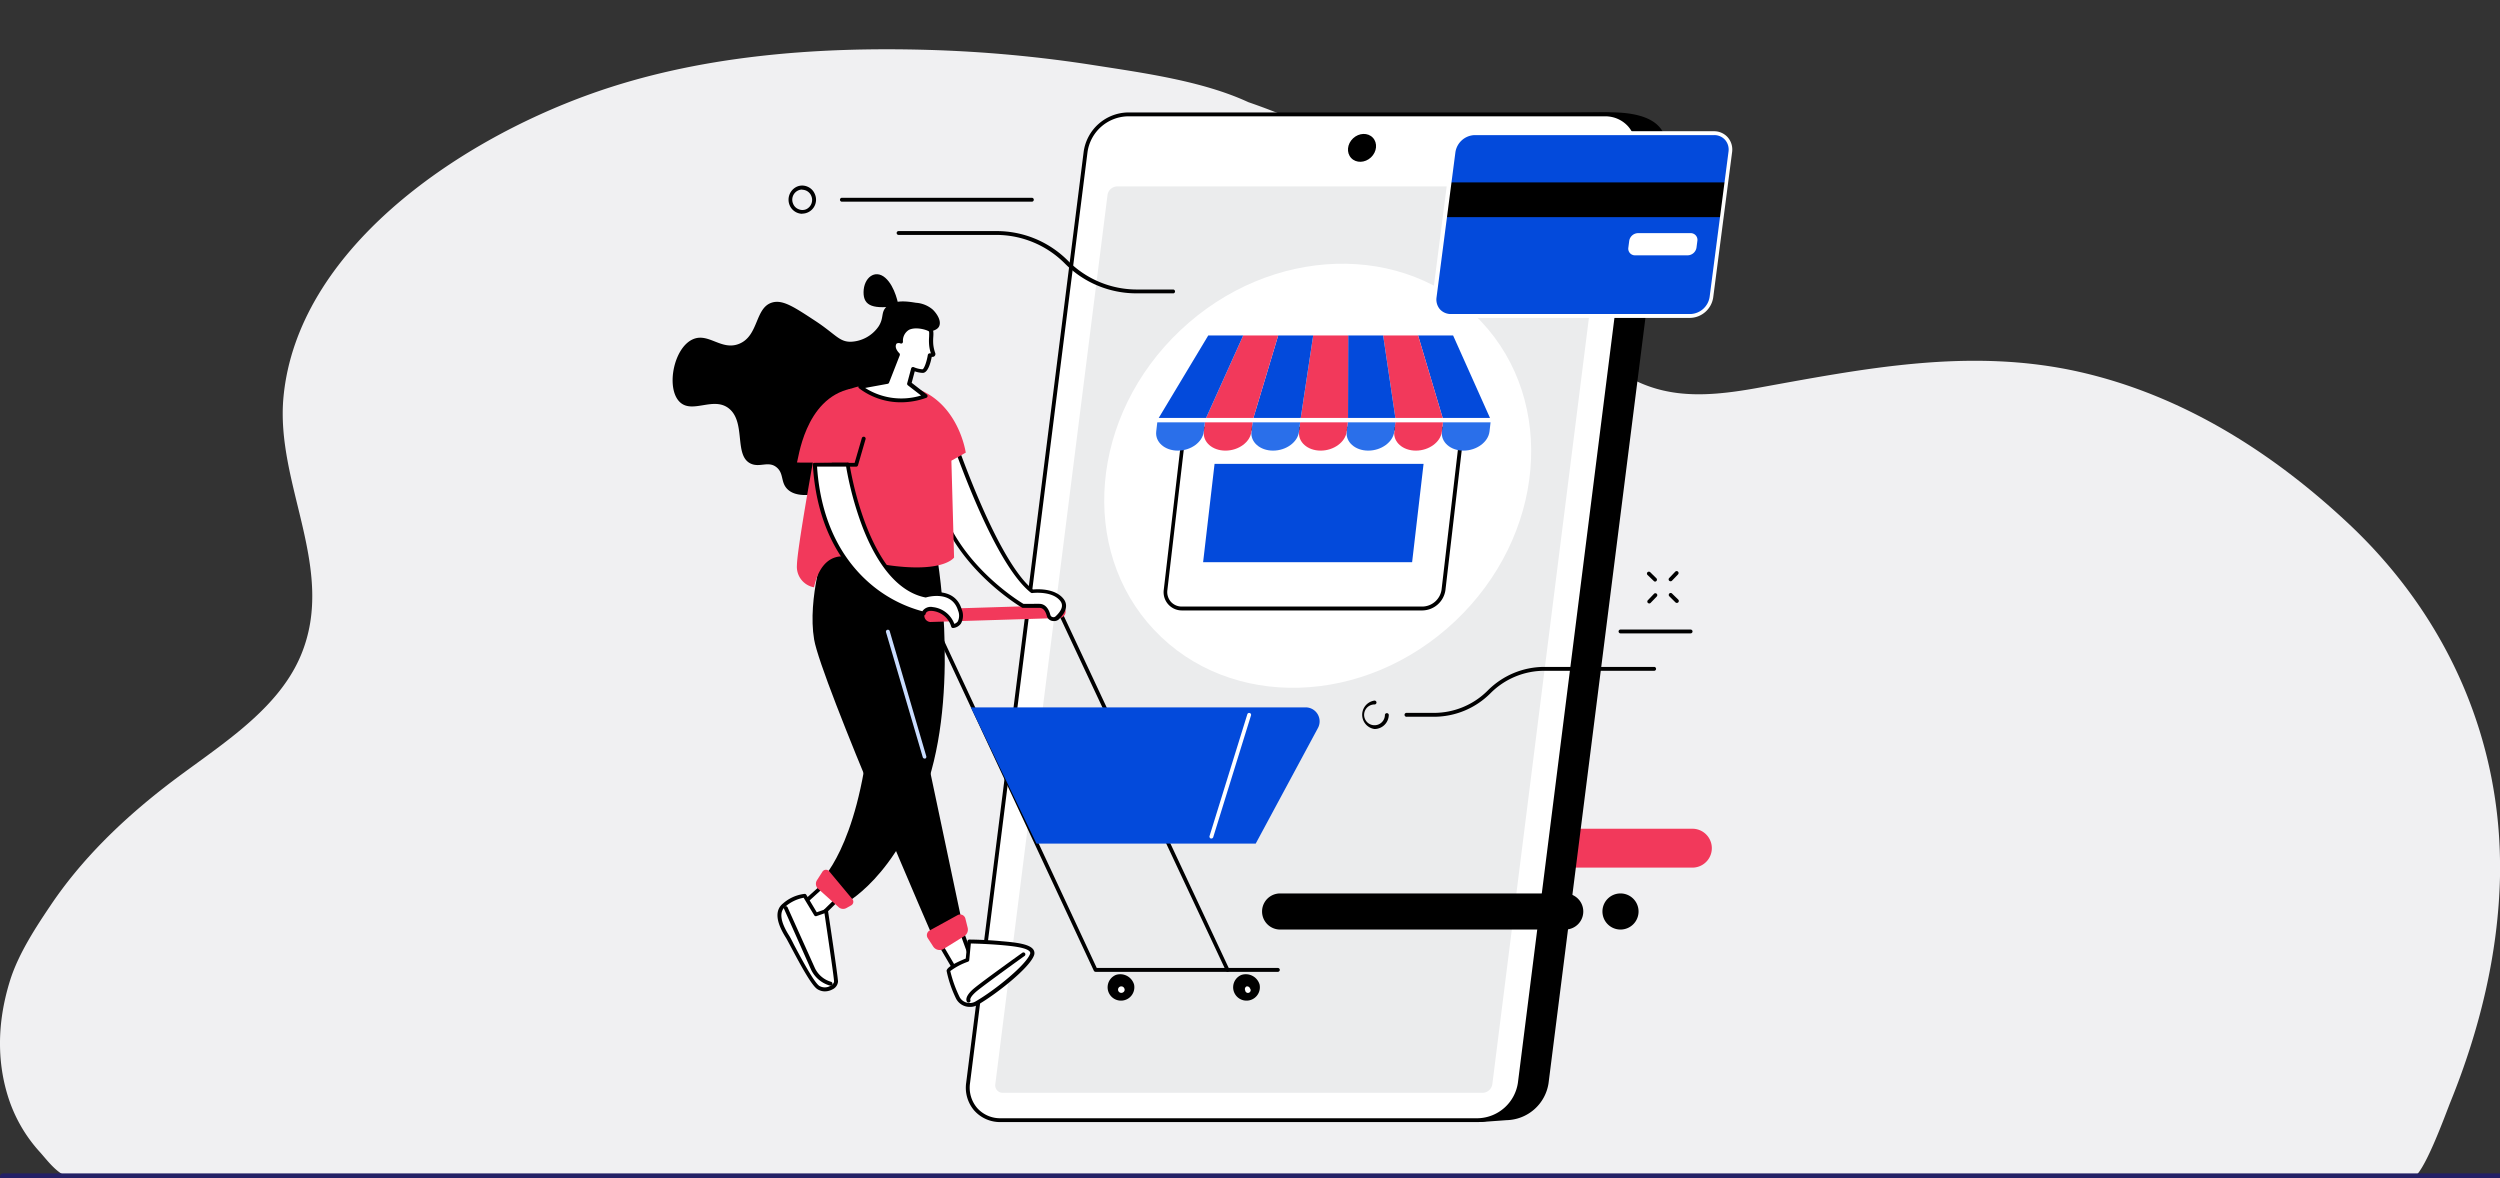 <?xml version="1.0" encoding="UTF-8"?> <svg xmlns="http://www.w3.org/2000/svg" id="Layer_1" data-name="Layer 1" viewBox="0 0 522 246"><rect x="0" y="0" width="522" height="246" fill="#333333" stroke="none"/><defs><style>.cls-1{fill:#f0f0f2;}.cls-2{fill:#f2395b;}.cls-3{fill:#fff;}.cls-4{fill:#ebeced;}.cls-5{fill:#034adb;}.cls-6{fill:#2a6fea;}.cls-7{fill:#caddff;}.cls-8{fill:#232065;}</style></defs><path class="cls-1" d="M522,182.39v0c0,.28,0,.51,0,.63-.36,16.15-4.24,32-10.35,47.08-.87,2.14-5.76,15.81-8,15.81H493.24l-115.49,0-227.57,0q-67.38,0-134.77,0c-2.95,0-5.41-3.51-7.09-5.37a30.85,30.85,0,0,1-6.6-11.43c-1.79-5.62-2.91-13.92.41-24.48,1.8-5.7,5.65-11.46,8.56-15.78,6.26-9.26,14.41-17.24,23.4-24.27,10.34-8.11,23.64-15.55,28.74-27.77,7.52-18-5.4-35.76-3.63-54,2.94-30.33,35.57-53,64.24-63.23,22.21-7.94,46.83-9.85,70.45-9.16a274.75,274.75,0,0,1,34.52,3.19c10.41,1.63,22.69,3.3,32.24,7.72a142.4,142.4,0,0,1,53.26,32.94c7.3,7.07,13.78,15,21.75,21.47,9.51,7.7,19.25,7.42,31.09,5.3,22.53-4.08,44.55-8.53,67.38-3.4,22.12,5,41.13,17.38,56.83,32.25C511.55,129.51,522.38,155.2,522,182.39Z"></path><path class="cls-2" d="M353.37,181.16h-73a4.06,4.06,0,1,1,0-8.12h73a4.06,4.06,0,0,1,0,8.12Z"></path><path d="M314.58,233.89l-5.1.37-94.55-.37a6.69,6.69,0,0,1-6.79-7.75L232.68,32.3a9.07,9.07,0,0,1,8.75-7.75l94.65-1.1c10.86,0,12.34,4.57,11.8,8.85L323.34,226.14A9.07,9.07,0,0,1,314.58,233.89Z"></path><path class="cls-3" d="M308.59,233.89H208.94a6.71,6.71,0,0,1-6.8-7.77L226.68,31.66a9.08,9.08,0,0,1,8.76-7.77h99.64a6.71,6.71,0,0,1,6.8,7.77L317.34,226.12A9.08,9.08,0,0,1,308.59,233.89Z"></path><path d="M308.59,234.29H208.94a7.22,7.22,0,0,1-5.5-2.39,7.3,7.3,0,0,1-1.7-5.83L226.28,31.61a9.52,9.52,0,0,1,9.16-8.13h99.64a7.2,7.2,0,0,1,5.5,2.39,7.32,7.32,0,0,1,1.7,5.84L317.74,226.17A9.5,9.5,0,0,1,308.59,234.29Zm-73.15-210a8.69,8.69,0,0,0-8.36,7.42L202.54,226.17a6.54,6.54,0,0,0,1.51,5.2,6.41,6.41,0,0,0,4.89,2.12h99.65a8.67,8.67,0,0,0,8.35-7.42L341.48,31.61a6.49,6.49,0,0,0-1.51-5.2,6.38,6.38,0,0,0-4.89-2.12Z"></path><path class="cls-4" d="M207.82,226.38,231.25,40.71a2.1,2.1,0,0,1,2-1.79H333.46A1.54,1.54,0,0,1,335,40.71L311.6,226.38a2.11,2.11,0,0,1-2,1.8H209.39A1.56,1.56,0,0,1,207.82,226.38Z"></path><ellipse cx="284.38" cy="30.86" rx="3.1" ry="2.73" transform="translate(55.93 203.01) rotate(-43.19)"></ellipse><ellipse class="cls-3" cx="275.14" cy="99.34" rx="46.93" ry="41.77" transform="translate(6.83 215.88) rotate(-43.33)"></ellipse><path class="cls-3" d="M247.28,89.5l-3.93,33.64a3.42,3.42,0,0,0,3.46,3.92H297a4.51,4.51,0,0,0,4.37-3.92l3.93-33.64Z"></path><path d="M297,127.46H246.81A3.81,3.81,0,0,1,243,123.1l3.93-33.65a.39.39,0,0,1,.4-.35h58a.4.4,0,0,1,.3.13.38.38,0,0,1,.1.32l-3.92,33.64A4.94,4.94,0,0,1,297,127.46ZM247.64,89.9l-3.89,33.29a3.09,3.09,0,0,0,.73,2.46,3.05,3.05,0,0,0,2.33,1H297a4.11,4.11,0,0,0,4-3.55l3.88-33.2Z"></path><polygon class="cls-5" points="294.85 117.39 251.21 117.39 253.6 96.86 297.24 96.86 294.85 117.39"></polygon><polygon class="cls-5" points="311.29 87.67 301.35 87.67 296.1 70.05 303.41 70.05 311.29 87.67"></polygon><path class="cls-6" d="M301.29,88.18l-.22,1.91c-.26,2.2,1.76,4,4.5,4s5.18-1.78,5.44-4l.22-1.91Z"></path><polygon class="cls-2" points="301.35 87.67 291.41 87.67 288.8 70.05 296.1 70.05 301.35 87.67"></polygon><path class="cls-2" d="M291.35,88.18l-.22,1.91c-.26,2.2,1.76,4,4.5,4s5.18-1.78,5.44-4l.22-1.91Z"></path><polygon class="cls-5" points="291.41 87.67 281.47 87.67 281.5 70.05 288.8 70.05 291.41 87.67"></polygon><path class="cls-6" d="M281.41,88.18l-.22,1.91c-.26,2.2,1.76,4,4.5,4s5.18-1.78,5.44-4l.22-1.91Z"></path><polygon class="cls-2" points="281.47 87.67 271.53 87.67 274.19 70.05 281.5 70.05 281.47 87.67"></polygon><path class="cls-2" d="M271.47,88.18l-.23,1.91c-.25,2.2,1.77,4,4.51,4s5.18-1.78,5.44-4l.22-1.91Z"></path><polygon class="cls-5" points="271.53 87.67 261.59 87.67 266.89 70.05 274.19 70.05 271.53 87.67"></polygon><path class="cls-6" d="M261.53,88.18l-.23,1.91c-.25,2.2,1.76,4,4.51,4s5.18-1.78,5.43-4l.23-1.91Z"></path><polygon class="cls-2" points="261.59 87.67 251.65 87.67 259.58 70.05 266.89 70.05 261.59 87.67"></polygon><path class="cls-2" d="M251.58,88.18l-.22,1.91c-.25,2.2,1.76,4,4.51,4s5.18-1.78,5.43-4l.23-1.91Z"></path><polygon class="cls-5" points="251.65 87.67 241.7 87.67 252.28 70.05 259.58 70.05 251.65 87.67"></polygon><path class="cls-6" d="M241.64,88.18l-.22,1.91c-.26,2.2,1.76,4,4.51,4s5.18-1.78,5.43-4l.22-1.91Z"></path><path class="cls-3" d="M311.29,88.07H241.7a.41.41,0,0,1,0-.81h69.59a.41.41,0,1,1,0,.81Z"></path><path class="cls-5" d="M357.85,27.81h-50a4.61,4.61,0,0,0-4.44,3.93L299.48,62A3.38,3.38,0,0,0,302.9,66h50A4.61,4.61,0,0,0,357.33,62l3.94-30.3A3.38,3.38,0,0,0,357.85,27.81Z"></path><polygon points="359.5 45.34 301.65 45.34 302.59 38.08 360.44 38.08 359.5 45.34"></polygon><path class="cls-3" d="M352.89,66.38h-50A3.83,3.83,0,0,1,300,65.1a3.89,3.89,0,0,1-.9-3.11L303,31.69a5,5,0,0,1,4.84-4.29h50a3.83,3.83,0,0,1,2.92,1.28,3.89,3.89,0,0,1,.9,3.11l-3.94,30.3A5,5,0,0,1,352.89,66.38Zm-45-38.17a4.2,4.2,0,0,0-4,3.58l-3.94,30.3a3.13,3.13,0,0,0,.7,2.48,3.06,3.06,0,0,0,2.32,1h50a4.2,4.2,0,0,0,4-3.58l3.94-30.3a3.1,3.1,0,0,0-.71-2.48,3,3,0,0,0-2.31-1Z"></path><path class="cls-3" d="M352.44,53.31h-11A1.39,1.39,0,0,1,340,51.69l.18-1.39A1.9,1.9,0,0,1,342,48.68h11a1.4,1.4,0,0,1,1.41,1.62l-.18,1.39A1.9,1.9,0,0,1,352.44,53.31Z"></path><path d="M326.82,194.09H267.29a3.77,3.77,0,0,1,0-7.54h59.53a3.77,3.77,0,0,1,0,7.54Z"></path><path d="M342.13,190.32a3.77,3.77,0,1,0-3.77,3.77A3.77,3.77,0,0,0,342.13,190.32Z"></path><polygon class="cls-3" points="173.42 183.56 166.68 189.63 169.94 192.63 175.86 186.78 173.42 183.56"></polygon><path d="M169.94,193a.35.35,0,0,1-.27-.11l-3.26-3a.39.39,0,0,1,0-.6l6.74-6.06a.38.38,0,0,1,.3-.11.41.41,0,0,1,.29.16l2.44,3.22a.4.4,0,0,1,0,.53l-5.92,5.84A.39.39,0,0,1,169.94,193Zm-2.66-3.39,2.65,2.43,5.39-5.33-2-2.58Z"></path><path class="cls-3" d="M168,187l2.34,3.93,2.12-.74s2.08,13.72,2.1,14.78-2.12,2.26-3.72,1.18-5.74-9.52-6.39-10.54-3.06-4.8-.72-6.68A7.87,7.87,0,0,1,168,187Z"></path><path d="M172.25,207a2.91,2.91,0,0,1-1.62-.49c-1.19-.81-3.37-4.8-5.5-8.82-.48-.9-.85-1.6-1-1.84-2.16-3.39-2.37-5.82-.63-7.21a8.22,8.22,0,0,1,4.51-2,.38.38,0,0,1,.35.2l2.18,3.64,1.81-.63a.41.41,0,0,1,.34,0,.44.44,0,0,1,.19.29c.09.56,2.08,13.75,2.1,14.83a2,2,0,0,1-1.17,1.62A3.37,3.37,0,0,1,172.25,207Zm-4.45-19.55a8.13,8.13,0,0,0-3.79,1.82c-1.37,1.09-1.1,3.16.8,6.14.17.27.53.95,1,1.9,1.34,2.52,4.12,7.77,5.24,8.53a2.26,2.26,0,0,0,2.34,0c.45-.25.76-.61.76-.9,0-.79-1.29-9.39-2-14.24l-1.66.58a.4.4,0,0,1-.48-.17Z"></path><path d="M173.42,205.79h-.12a6.21,6.21,0,0,1-4-3.44l-5.59-12.58a.4.4,0,0,1,.74-.32L170.09,202a5.37,5.37,0,0,0,3.44,3,.4.4,0,0,1,.27.5A.39.39,0,0,1,173.42,205.79Z"></path><path d="M195.31,114.45c.29.56,5.05,27.89-1.41,48.42s-17.83,26-17.83,26L171.25,184s7.79-6.81,10.29-31.38c2.84-27.9-3.08-37.9-3.08-37.9Z"></path><path class="cls-2" d="M171.73,182l-1.14,1.78a1.39,1.39,0,0,0,.24,1.8l4.28,3.84a1.41,1.41,0,0,0,1.62.18l1-.56a.86.86,0,0,0,.24-1.31l-4.85-5.82A.87.87,0,0,0,171.73,182Z"></path><polygon class="cls-3" points="194.61 194.25 200.1 203.6 203.36 201.67 199.7 191.63 194.61 194.25"></polygon><path d="M200.1,204l-.1,0a.36.36,0,0,1-.25-.18l-5.49-9.35a.4.4,0,0,1,0-.32.39.39,0,0,1,.2-.25l5.09-2.62a.42.42,0,0,1,.57.22l3.66,10a.4.4,0,0,1-.17.49L200.3,204A.36.36,0,0,1,200.1,204Zm-4.93-9.6,5.07,8.64,2.63-1.56-3.39-9.29Z"></path><path class="cls-3" d="M203.88,209.46a2.8,2.8,0,0,1-3.87-1.09,25,25,0,0,1-2-5.64c0-.7,3.93-2.31,3.93-2.31l.38-3.84s3.05,0,6.74.35c3.19.27,7.06.69,6.37,2.46C214.49,201.79,208.14,207,203.88,209.46Z"></path><path d="M202.48,210.24a3.33,3.33,0,0,1-.88-.12,3.2,3.2,0,0,1-1.95-1.56,24.52,24.52,0,0,1-2-5.83c0-.63,1.33-1.5,4-2.59l.35-3.59a.4.4,0,0,1,.4-.37s3.11,0,6.77.35c3.07.26,5.88.59,6.63,1.8a1.32,1.32,0,0,1,.08,1.21c-1,2.6-7.7,7.94-11.72,10.27h0A3.12,3.12,0,0,1,202.48,210.24Zm1.4-.78Zm-5.46-6.7a26.17,26.17,0,0,0,1.94,5.41,2.34,2.34,0,0,0,1.46,1.17,2.38,2.38,0,0,0,1.86-.23h0c4.28-2.49,10.5-7.63,11.37-9.86a.51.51,0,0,0,0-.5c-.59-.95-4.12-1.25-6-1.42-2.89-.24-5.42-.31-6.34-.33l-.33,3.46a.42.42,0,0,1-.25.34A13.71,13.71,0,0,0,198.42,202.76Z"></path><path d="M202.23,209.34a.38.38,0,0,1-.33-.18c-.16-.24-.51-1.17,1.63-2.91s9.61-7.08,9.93-7.31a.4.4,0,0,1,.56.09.41.41,0,0,1-.09.57c-.08.05-7.89,5.66-9.89,7.28-1.5,1.22-1.46,1.82-1.45,1.87a.41.41,0,0,1-.13.53A.46.46,0,0,1,202.23,209.34Zm.34-.62Zm0,0Zm0,0Z"></path><path d="M172.35,113.59s-3.82,11.33-2.36,19.94,25.6,64,25.6,64l5.61-3.37-15.78-74.68-3.88-6.58Z"></path><path class="cls-2" d="M193.71,195.87l1.14,1.76a1.61,1.61,0,0,0,2.19.5l4.29-2.66a1.61,1.61,0,0,0,.72-1.75l-.48-1.93a1.13,1.13,0,0,0-1.63-.71l-5.82,3.2A1.12,1.12,0,0,0,193.71,195.87Z"></path><path class="cls-7" d="M193.06,158.39a.41.41,0,0,1-.39-.29L185,132a.41.41,0,0,1,.27-.5.4.4,0,0,1,.5.28l7.64,26.13a.4.4,0,0,1-.27.5Z"></path><path d="M187.62,63.86s-.64-4-2.78-5.86-4.5,0-4.53,3S182.44,64.59,187.62,63.86Z"></path><path d="M174.76,102c-1.6.55-7.9,2.74-10.42.06-1.39-1.46-.62-3.31-2.3-4.57s-3.45.21-5.33-.71c-3.49-1.7-.92-8.59-4.5-11.48C149,82.73,144.63,86.42,142,84c-3-2.76-1.42-11.27,2.61-13.13,3.3-1.53,6,2.44,9.74.91,4.14-1.7,3.25-7.61,6.93-8.63,2.22-.61,4.6,1,9.07,3.93,4.1,2.72,4.86,4.27,7.23,4.28a7.38,7.38,0,0,0,5.84-3.16c1.23-1.86.43-3,1.72-4.18,1.65-1.53,4.45-1.07,6.11-.8a6,6,0,0,1,3.47,1.39c.81.76,1.86,2.27,1.41,3.43s-2.2,1.1-3.74,1.83c-2.13,1-3.3,3.39-4.68,9.58-2.32,10.45-.67,11.34-2.73,15C182.1,99.48,176.77,101.32,174.76,102Z"></path><path d="M263,205.56a2.79,2.79,0,1,1-3.78-2A3,3,0,0,1,263,205.56Z"></path><path class="cls-3" d="M261,206.38a.57.57,0,1,1-1,.42.62.62,0,0,1,.27-.83A.63.63,0,0,1,261,206.38Z"></path><path d="M236.79,205.56a2.79,2.79,0,1,1-3.78-2A3,3,0,0,1,236.79,205.56Z"></path><path class="cls-3" d="M234.76,206.38a.62.62,0,0,1-.27.83.68.68,0,1,1,.27-.83Z"></path><path d="M266.84,202.92H228.76a.42.42,0,0,1-.37-.24l-34.54-74a.41.41,0,0,1,.2-.54.39.39,0,0,1,.53.19L229,202.11h37.82a.4.4,0,0,1,.4.4A.41.41,0,0,1,266.84,202.92Z"></path><path d="M256.32,202.92a.4.4,0,0,1-.36-.24L221,128.13a.41.41,0,0,1,.74-.34l34.92,74.55a.41.41,0,0,1-.19.54A.58.58,0,0,1,256.32,202.92Z"></path><path class="cls-2" d="M194.22,129.87a1.34,1.34,0,0,1,0-2.67l27-.83a1.34,1.34,0,0,1,.09,2.67l-27,.83Z"></path><path class="cls-5" d="M203.36,148.11h69.26a2.5,2.5,0,0,1,2.16,1.22,2.55,2.55,0,0,1,.06,2.48L262,175.74H216.67Z"></path><path class="cls-5" d="M262.19,176.15H216.42L202.71,147.7h69.91a2.92,2.92,0,0,1,2.57,4.3Zm-45.27-.81h44.79l12.77-23.72a2.11,2.11,0,0,0-1.86-3.11H204Z"></path><path class="cls-3" d="M252.94,175.08h-.12a.42.42,0,0,1-.27-.51l7.89-25.43a.4.4,0,0,1,.77.24l-7.89,25.43A.4.4,0,0,1,252.94,175.08Z"></path><path class="cls-3" d="M198.08,88.79s9.11,28.08,17.42,34.64c0,0,4.31-.58,6.2,1.75,1.09,1.35.06,2.82-1,3.81a1.07,1.07,0,0,1-1.76-.5c-.25-1-.81-2-2-2h-3.39s-15.91-9.2-18.25-24.76C195.24,101.28,198.08,88.79,198.08,88.79Z"></path><path d="M220,129.68a1.52,1.52,0,0,1-.42-.06,1.44,1.44,0,0,1-1-1c-.3-1.15-.83-1.71-1.58-1.7h-3.41a.37.37,0,0,1-.21-.06c-.16-.09-16.1-9.48-18.44-25-.07-.42,1.47-7.35,2.77-13.08a.39.39,0,0,1,.38-.31.39.39,0,0,1,.4.28c.09.27,9.08,27.75,17.16,34.34.87-.09,4.58-.31,6.39,1.92,1,1.24.64,2.79-1,4.35A1.46,1.46,0,0,1,220,129.68Zm-3-3.6c1.1,0,1.93.81,2.31,2.31a.64.64,0,0,0,.46.45.65.65,0,0,0,.64-.15c1.36-1.27,1.68-2.36.95-3.25-1.72-2.13-5.78-1.62-5.82-1.61a.44.44,0,0,1-.31-.09c-7.34-5.79-15.13-27.66-17.1-33.45-1.06,4.71-2.4,10.79-2.44,11.39,2.21,14.56,16.66,23.62,18,24.4H217Zm-21.31-24.42Z"></path><path class="cls-2" d="M171.06,89.15a10.51,10.51,0,0,1,7.35-8.23,22.34,22.34,0,0,1,11-.34c10.6,2.25,12.24,13.93,12.24,13.93l-3,1.68.56,20.22s-3.05,4.65-21.76,0c0,0-5.63-2.15-7.49,6.22A4.35,4.35,0,0,1,166.4,118C166.44,114.84,169.48,97.78,171.06,89.15Z"></path><path d="M178.73,97.44H177a.4.4,0,1,1,0-.8h1.45l1.5-5.16a.41.41,0,0,1,.5-.28.4.4,0,0,1,.28.5l-1.58,5.45A.4.4,0,0,1,178.73,97.44Z"></path><path class="cls-3" d="M170.13,97H177s3.65,24.76,16.25,27.31c0,0,5.74-1.72,7.16,3,1,3.23-1.42,3.37-1.42,3.37a5.05,5.05,0,0,0-4.21-3.57s-1.64-.31-1.94.92C192.81,128.08,171.72,124.15,170.13,97Z"></path><path d="M199,131.13a.39.39,0,0,1-.39-.3,4.58,4.58,0,0,0-3.87-3.26h0s-1.27-.22-1.47.61a.4.4,0,0,1-.47.3A27.28,27.28,0,0,1,181.81,123c-5.05-4-11.25-11.82-12.09-26a.46.46,0,0,1,.11-.3.42.42,0,0,1,.3-.12H177a.4.4,0,0,1,.4.34c0,.25,3.73,24.38,15.84,27,.81-.21,6.15-1.39,7.56,3.3a3.38,3.38,0,0,1-.17,3,2.28,2.28,0,0,1-1.62.91Zm-4.15-4.36a5.41,5.41,0,0,1,4.41,3.49,1.44,1.44,0,0,0,.73-.51,2.74,2.74,0,0,0,.05-2.27c-1.3-4.3-6.45-2.81-6.66-2.74a.46.46,0,0,1-.2,0c-5.3-1.07-9.84-6.22-13.15-14.87a68.89,68.89,0,0,1-3.36-12.44h-6.07c.91,13.59,6.88,21.07,11.76,25a27.73,27.73,0,0,0,10.23,5.2A2.1,2.1,0,0,1,194.81,126.77Z"></path><path class="cls-2" d="M173.68,96.53s-7.55.16-7.28,0,1.48-13.37,11.35-15.39Z"></path><path class="cls-3" d="M187.5,74.09l-2.22,5.7-5.65,1a14.25,14.25,0,0,0,13.55,2l-3.37-2.61.83-3.1a5.6,5.6,0,0,0,2,.48c1,0,1.54-3.31,1.54-3.31l.55-.08a.21.21,0,0,0,.14-.1.21.21,0,0,0,0-.16A7.29,7.29,0,0,1,194.4,72c-.13-1.54.29-2.79-.23-3.12-.9-.59-5.89-2.08-6,2.51,0,0-1.16-.47-1.45.61S187.5,74.09,187.5,74.09Z"></path><path d="M188.16,84a14.39,14.39,0,0,1-8.79-2.93.4.4,0,0,1-.13-.41.41.41,0,0,1,.32-.29l5.42-.94L187,74.18a2.6,2.6,0,0,1-.73-2.3A1.3,1.3,0,0,1,187,71a1.55,1.55,0,0,1,.8-.13,3.21,3.21,0,0,1,1.66-2.71c1.73-.9,4.25-.11,5,.36.5.33.46,1,.41,1.84a10.3,10.3,0,0,0,0,1.58,7.58,7.58,0,0,0,.41,1.79.59.59,0,0,1-.05.5.57.57,0,0,1-.41.28l-.27,0c-.23,1.2-.79,3.35-1.88,3.35h0a5.47,5.47,0,0,1-1.67-.33l-.64,2.4,3.15,2.44a.41.41,0,0,1,.16.38.42.42,0,0,1-.27.32A15.74,15.74,0,0,1,188.16,84Zm-7.52-3a14.08,14.08,0,0,0,11.68,1.58l-2.76-2.13a.4.4,0,0,1-.14-.42l.83-3.1a.38.38,0,0,1,.22-.26.4.4,0,0,1,.34,0,5.53,5.53,0,0,0,1.79.44h0c.29,0,.86-1.37,1.13-3a.42.42,0,0,1,.34-.33l.3,0A7.64,7.64,0,0,1,194,72a10.56,10.56,0,0,1,0-1.7c0-.42.06-1-.06-1.12-.51-.33-2.72-1-4.14-.31a2.65,2.65,0,0,0-1.26,2.5.42.42,0,0,1-.19.32.38.38,0,0,1-.37,0,.92.92,0,0,0-.66,0c-.05,0-.18.08-.25.35-.23.82.69,1.69.7,1.7a.42.42,0,0,1,.1.45l-2.23,5.7a.38.38,0,0,1-.3.25Z"></path><path d="M287,152.22a3,3,0,0,1,0-5.94.41.41,0,0,1,.41.41.4.4,0,0,1-.41.4,2.17,2.17,0,1,0,2.17,2.16.41.41,0,0,1,.81,0A3,3,0,0,1,287,152.22Z"></path><path d="M348.81,121.37a.43.43,0,0,1-.28-.11.4.4,0,0,1,0-.57l1.27-1.33a.41.41,0,0,1,.57,0,.42.42,0,0,1,0,.58l-1.27,1.32A.39.39,0,0,1,348.81,121.37Z"></path><path d="M344.36,126a.43.43,0,0,1-.28-.11.4.4,0,0,1,0-.57l1.27-1.33a.4.4,0,1,1,.58.56l-1.27,1.32A.39.39,0,0,1,344.36,126Z"></path><path d="M345.61,121.44a.4.4,0,0,1-.29-.12L344,120.05a.4.4,0,0,1,.57-.57l1.29,1.27a.41.41,0,0,1-.28.69Z"></path><path d="M350.12,125.89a.43.43,0,0,1-.28-.11l-1.29-1.28a.41.41,0,0,1,0-.57.4.4,0,0,1,.57,0l1.3,1.27a.41.41,0,0,1,0,.57A.4.4,0,0,1,350.12,125.89Z"></path><path d="M167.5,44.64a2.86,2.86,0,0,1-1-.2,2.9,2.9,0,0,1-1.61-1.56A3,3,0,0,1,166.34,39h0a2.75,2.75,0,0,1,2.18-.06,2.84,2.84,0,0,1,1.61,1.56,2.91,2.91,0,0,1-2.63,4.11Zm0-5.06a2,2,0,0,0-.83.18h0a2.13,2.13,0,0,0-1.06,2.8,2,2,0,0,0,1.16,1.13,2,2,0,0,0,1.56,0,2.14,2.14,0,0,0,1.06-2.8,2.07,2.07,0,0,0-1.89-1.27Zm-1-.19Z"></path><path d="M215.51,42.11H175.86a.41.41,0,1,1,0-.81h39.65a.41.41,0,0,1,0,.81Z"></path><path d="M245,61.25h-7.63a21,21,0,0,1-15-6.2,20.23,20.23,0,0,0-14.4-6H187.62a.4.4,0,1,1,0-.8H208a21,21,0,0,1,15,6.2,20.26,20.26,0,0,0,14.4,6H245a.41.41,0,0,1,0,.81Z"></path><path d="M299.35,149.66h-5.61a.41.41,0,1,1,0-.81h5.61a15.87,15.87,0,0,0,11.3-4.68,16.69,16.69,0,0,1,11.87-4.92h22.92a.41.41,0,0,1,0,.81H322.52a15.87,15.87,0,0,0-11.3,4.68A16.67,16.67,0,0,1,299.35,149.66Z"></path><path d="M353,132.25H338.36a.4.4,0,0,1,0-.8H353a.4.4,0,0,1,0,.8Z"></path><path class="cls-8" d="M522.34,246.34H.66A.66.66,0,0,1,0,245.7v-.06A.66.66,0,0,1,.66,245H522.34a.66.66,0,0,1,.66.64v.06A.66.66,0,0,1,522.34,246.34Z"></path></svg> 